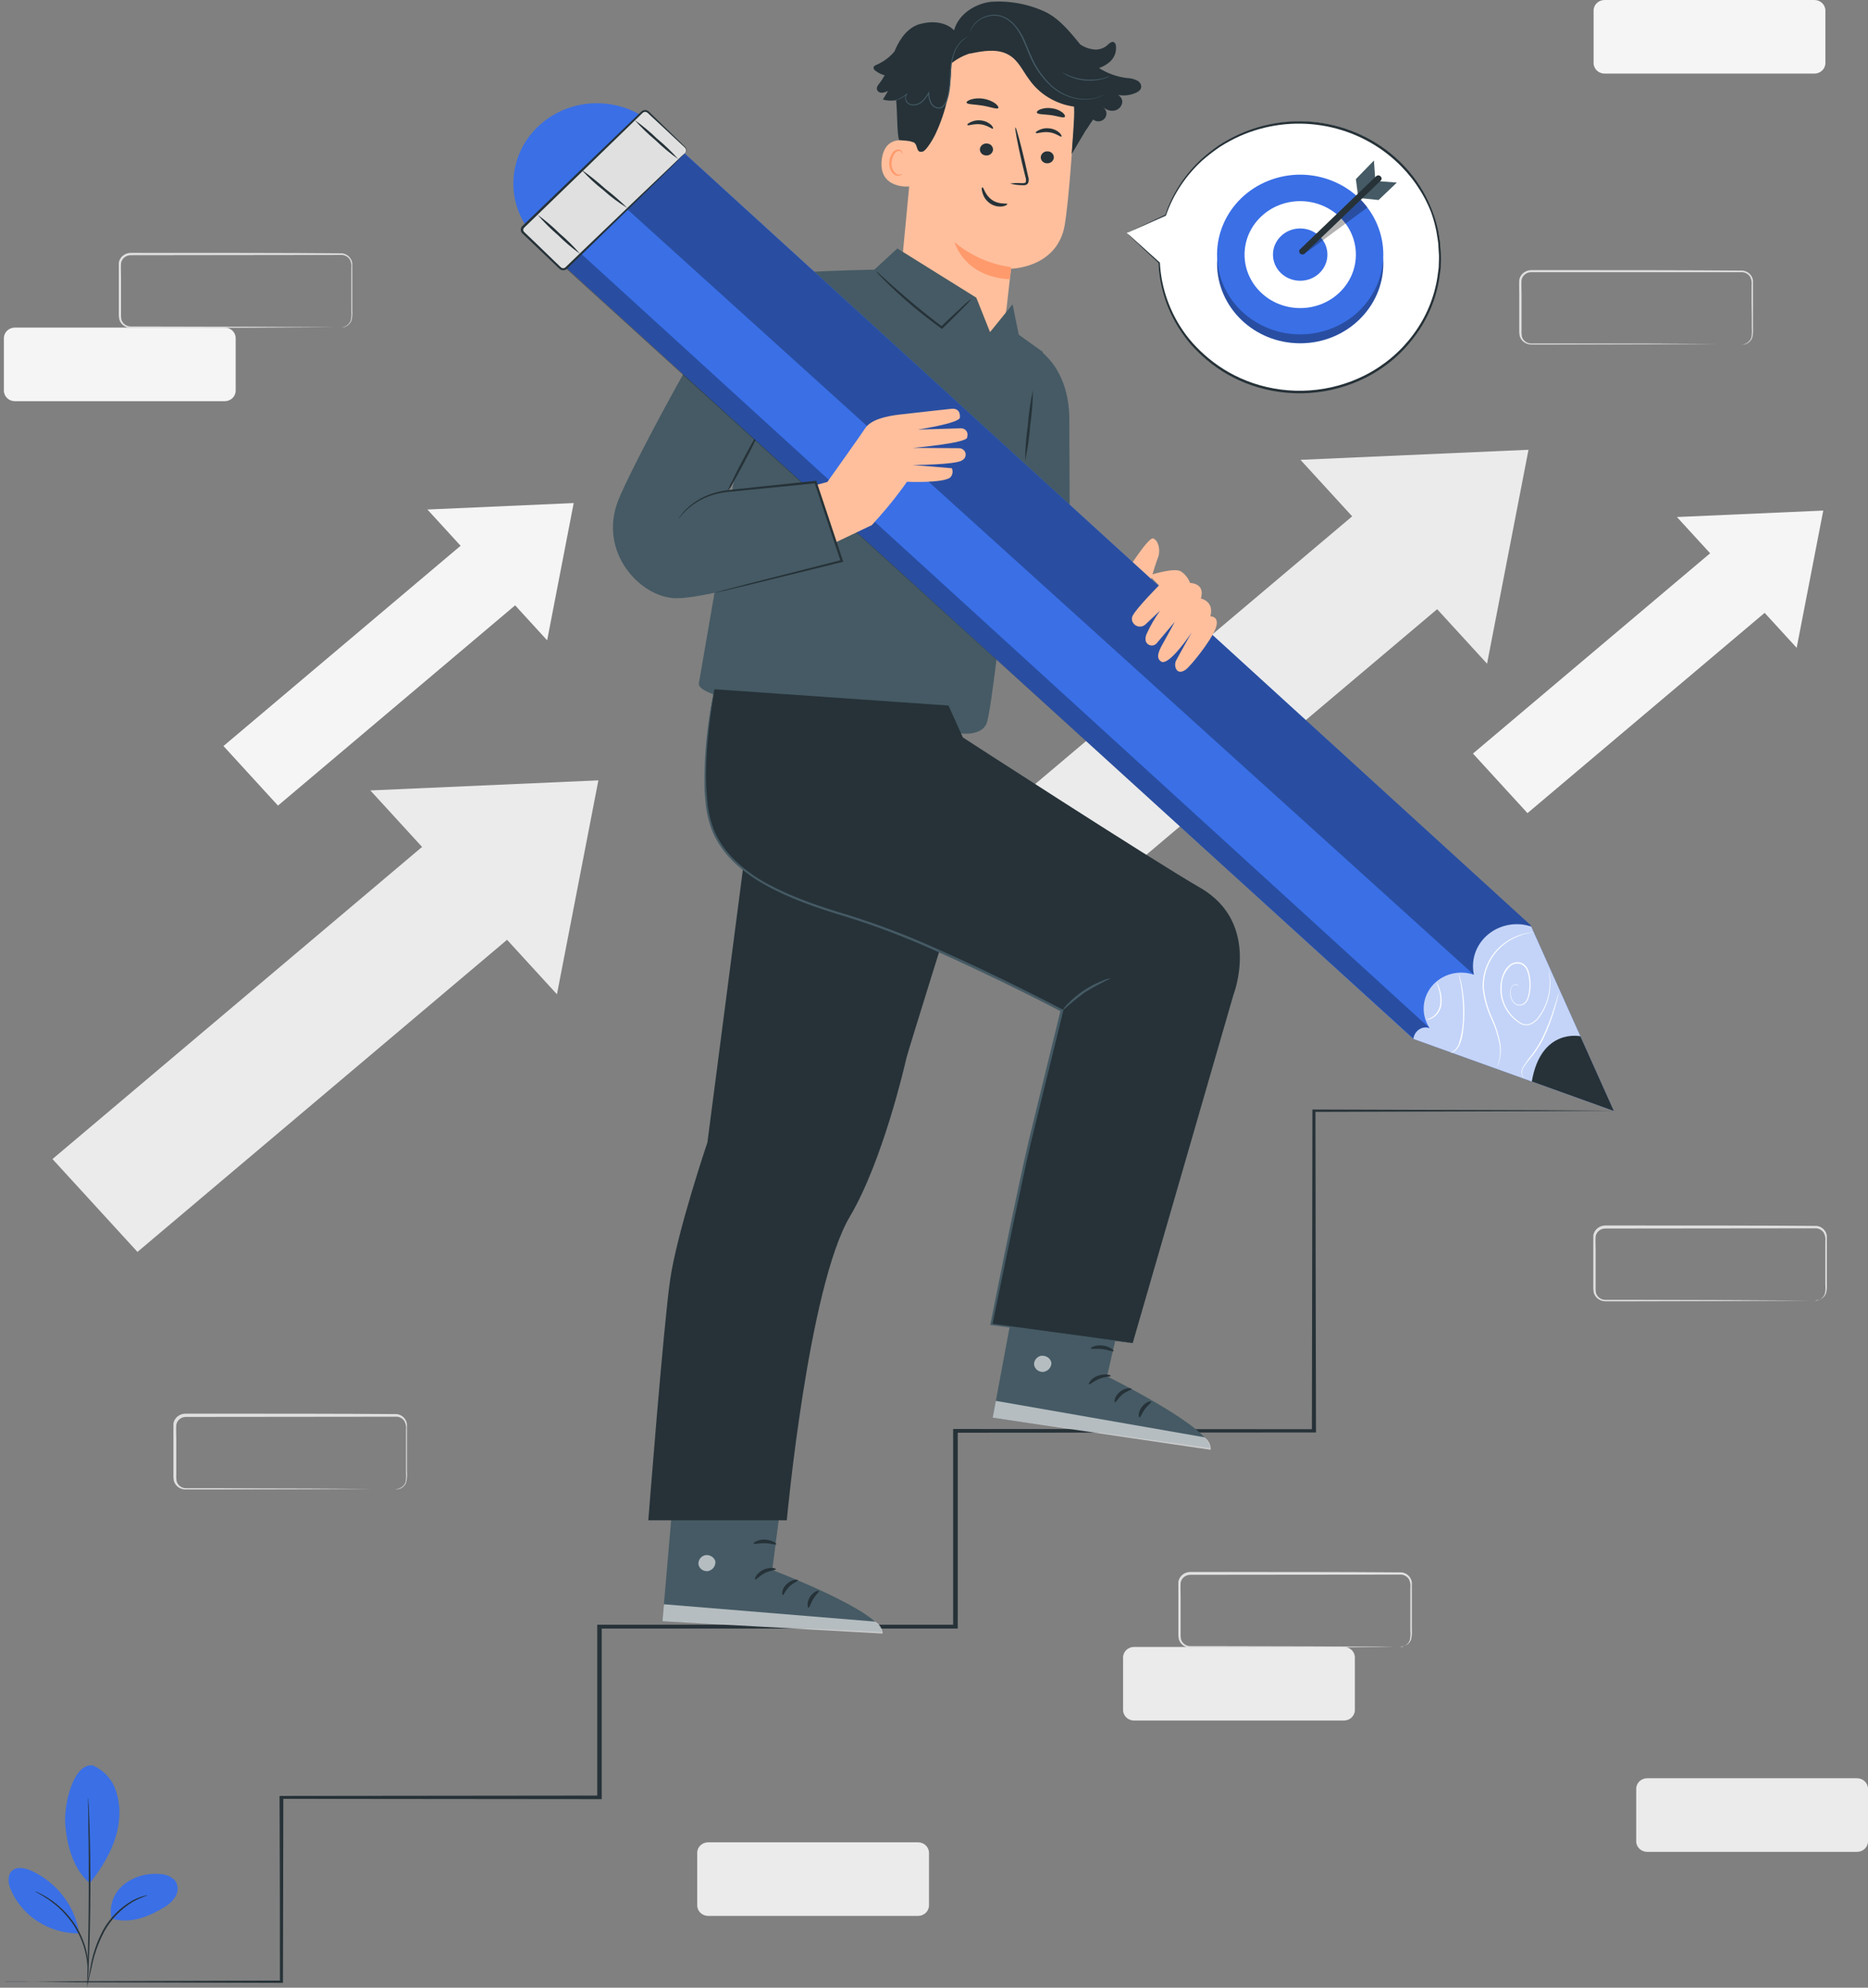 <?xml version="1.0" encoding="UTF-8"?> <svg xmlns="http://www.w3.org/2000/svg" width="329" height="350" viewBox="0 0 329 350" fill="none"><rect x="0" y="0" width="329" height="350" fill="#808080" stroke="none"/><path d="M65.228 139.182L105.39 137.41L98.091 175.081L65.228 139.182Z" fill="#EBEBEB"></path><path d="M93.061 162.312L78.093 145.96L9.244 204.09L24.212 220.441L93.061 162.312Z" fill="#EBEBEB"></path><path d="M229.043 80.969L269.206 79.197L261.906 116.868L229.043 80.969Z" fill="#EBEBEB"></path><path d="M256.875 104.096L241.907 87.745L173.058 145.875L188.026 162.226L256.875 104.096Z" fill="#EBEBEB"></path><path d="M75.279 89.72L101.041 88.582L96.366 112.751L75.279 89.72Z" fill="#F5F5F5"></path><path d="M93.134 104.558L83.531 94.068L39.358 131.364L48.96 141.854L93.134 104.558Z" fill="#F5F5F5"></path><path d="M295.35 91.042L321.12 89.904L316.437 114.073L295.35 91.042Z" fill="#F5F5F5"></path><path d="M313.199 105.884L303.597 95.394L259.423 132.69L269.026 143.18L313.199 105.884Z" fill="#F5F5F5"></path><path d="M236.693 290H199.735C198.668 290 197.803 290.831 197.803 291.856V301.104C197.803 302.129 198.668 302.959 199.735 302.959H236.693C237.76 302.959 238.625 302.129 238.625 301.104V291.856C238.625 290.831 237.76 290 236.693 290Z" fill="#EBEBEB"></path><path d="M246.513 290.062C246.863 290.025 247.202 289.918 247.507 289.749C247.873 289.53 248.153 289.199 248.302 288.809C248.418 288.262 248.451 287.701 248.397 287.145C248.397 285.854 248.397 284.289 248.397 282.479C248.397 281.57 248.397 280.6 248.397 279.569C248.467 279.066 248.381 278.553 248.151 278.096C248.013 277.871 247.824 277.68 247.598 277.536C247.372 277.392 247.115 277.298 246.847 277.263L209.642 277.301C209.235 277.303 208.842 277.441 208.531 277.692C208.22 277.943 208.011 278.292 207.94 278.676C207.885 279.44 207.94 280.379 207.94 281.211C207.94 282.912 207.94 284.586 207.94 286.236V287.465C207.917 287.853 207.936 288.242 207.996 288.626C208.094 288.976 208.307 289.285 208.604 289.508C208.901 289.731 209.265 289.856 209.642 289.863H214.476L231.174 289.901L242.465 289.963L245.527 290.001L242.465 290.039L231.174 290.1L214.476 290.146H209.634C209.17 290.137 208.722 289.983 208.357 289.708C207.993 289.432 207.732 289.05 207.614 288.619C207.538 288.203 207.511 287.78 207.535 287.359V281.104C207.535 280.241 207.535 279.432 207.535 278.508C207.619 278.03 207.877 277.596 208.263 277.283C208.648 276.97 209.137 276.798 209.642 276.797C224.185 276.797 237.321 276.797 246.894 276.874C247.204 276.918 247.499 277.029 247.758 277.199C248.017 277.368 248.232 277.591 248.389 277.851C248.541 278.101 248.633 278.38 248.66 278.668C248.66 278.958 248.66 279.203 248.66 279.432C248.66 280.463 248.66 281.433 248.66 282.341C248.66 284.151 248.66 285.717 248.66 287.007C248.704 287.578 248.658 288.152 248.524 288.71C248.368 289.115 248.07 289.455 247.682 289.672C247.44 289.812 247.168 289.896 246.886 289.917C246.773 289.989 246.646 290.038 246.513 290.062Z" fill="#E0E0E0"></path><path d="M39.576 57.685H2.618C1.551 57.685 0.686 58.516 0.686 59.541V68.789C0.686 69.814 1.551 70.645 2.618 70.645H39.576C40.643 70.645 41.508 69.814 41.508 68.789V59.541C41.508 58.516 40.643 57.685 39.576 57.685Z" fill="#F5F5F5"></path><path d="M59.987 57.685C60.339 57.654 60.678 57.547 60.981 57.372C61.349 57.155 61.63 56.824 61.776 56.433C61.893 55.886 61.925 55.325 61.871 54.768C61.871 53.48 61.871 51.925 61.871 50.102C61.871 49.194 61.871 48.224 61.871 47.193C61.941 46.689 61.856 46.177 61.625 45.719C61.487 45.497 61.298 45.307 61.074 45.163C60.85 45.019 60.596 44.925 60.329 44.887L23.021 44.933C22.614 44.937 22.222 45.078 21.911 45.33C21.601 45.582 21.391 45.93 21.319 46.315C21.264 47.078 21.319 48.01 21.319 48.85C21.319 50.545 21.319 52.225 21.319 53.867V55.089C21.296 55.477 21.315 55.866 21.375 56.25C21.473 56.6 21.686 56.91 21.982 57.135C22.279 57.359 22.643 57.485 23.021 57.495H27.855L44.553 57.533L55.836 57.601L58.898 57.64H59.693C59.783 57.63 59.873 57.63 59.963 57.64C59.873 57.651 59.782 57.651 59.693 57.64H58.898H55.836L44.553 57.701L27.855 57.746H23.021C22.557 57.738 22.109 57.584 21.744 57.308C21.38 57.033 21.119 56.65 21.001 56.219C20.925 55.803 20.898 55.381 20.922 54.959V48.842C20.922 47.972 20.922 47.162 20.922 46.238C21.007 45.762 21.265 45.33 21.648 45.017C22.032 44.705 22.518 44.532 23.021 44.528C37.572 44.528 50.7 44.528 60.273 44.612C60.582 44.655 60.877 44.765 61.136 44.933C61.395 45.1 61.611 45.322 61.768 45.582C61.92 45.832 62.012 46.111 62.038 46.399C62.038 46.689 62.038 46.933 62.038 47.162C62.038 48.193 62.038 49.163 62.038 50.072C62.038 51.889 62.038 53.445 62.038 54.738C62.083 55.311 62.037 55.888 61.903 56.448C61.742 56.851 61.446 57.189 61.06 57.41C60.819 57.552 60.547 57.636 60.265 57.655C60.174 57.676 60.081 57.686 59.987 57.685Z" fill="#E0E0E0"></path><path d="M327.068 313.124H290.11C289.043 313.124 288.178 313.954 288.178 314.979V324.227C288.178 325.252 289.043 326.083 290.11 326.083H327.068C328.135 326.083 329 325.252 329 324.227V314.979C329 313.954 328.135 313.124 327.068 313.124Z" fill="#EBEBEB"></path><path d="M319.61 229.077C319.962 229.05 320.303 228.943 320.603 228.764C320.97 228.549 321.25 228.22 321.399 227.833C321.512 227.282 321.542 226.719 321.486 226.16C321.486 224.877 321.486 223.312 321.486 221.502C321.486 220.593 321.486 219.616 321.486 218.593C321.558 218.085 321.469 217.569 321.232 217.111C321.096 216.887 320.909 216.697 320.684 216.554C320.459 216.411 320.203 216.319 319.936 216.286L282.731 216.325C282.324 216.324 281.93 216.462 281.619 216.714C281.307 216.965 281.099 217.314 281.029 217.699C280.974 218.463 281.029 219.402 281.029 220.234V226.481C281.006 226.871 281.025 227.263 281.085 227.649C281.183 227.998 281.395 228.306 281.69 228.529C281.985 228.752 282.347 228.878 282.723 228.887H287.557L304.295 228.932L315.578 228.993H318.647H319.443C319.535 228.982 319.629 228.982 319.721 228.993H319.443H318.647L315.578 229.032L304.295 229.1L287.557 229.139H282.715C282.251 229.129 281.804 228.974 281.44 228.699C281.075 228.423 280.814 228.042 280.695 227.611C280.621 227.193 280.597 226.767 280.624 226.344V225.122C280.624 223.472 280.624 221.797 280.624 220.097C280.624 219.234 280.624 218.425 280.624 217.493C280.712 217.016 280.972 216.583 281.359 216.272C281.745 215.96 282.234 215.79 282.739 215.79C297.282 215.79 310.418 215.79 319.983 215.866C320.295 215.909 320.592 216.019 320.852 216.188C321.113 216.358 321.33 216.582 321.486 216.844C321.635 217.092 321.725 217.368 321.749 217.653C321.749 217.944 321.749 218.188 321.749 218.455C321.749 219.478 321.749 220.456 321.749 221.365C321.749 223.174 321.749 224.74 321.749 226.023C321.79 226.597 321.742 227.173 321.605 227.733C321.455 228.139 321.159 228.48 320.77 228.696C320.529 228.836 320.257 228.919 319.975 228.94C319.863 229.006 319.739 229.052 319.61 229.077Z" fill="#E0E0E0"></path><path d="M69.633 262.25C69.986 262.225 70.327 262.117 70.627 261.937C70.996 261.724 71.278 261.395 71.422 261.005C71.532 260.454 71.561 259.891 71.509 259.333C71.509 258.05 71.509 256.484 71.509 254.675C71.509 253.766 71.509 252.796 71.509 251.765C71.577 251.258 71.489 250.743 71.255 250.284C71.119 250.06 70.932 249.869 70.707 249.726C70.482 249.583 70.226 249.492 69.959 249.459L32.754 249.497C32.347 249.495 31.952 249.632 31.64 249.884C31.329 250.136 31.12 250.486 31.052 250.872C30.997 251.635 31.052 252.575 31.052 253.407V259.661C31.022 260.049 31.04 260.439 31.108 260.822C31.203 261.171 31.415 261.481 31.711 261.705C32.006 261.928 32.37 262.052 32.746 262.059H37.581L54.279 262.105L65.562 262.166H68.631H69.426C69.516 262.154 69.607 262.154 69.696 262.166C69.607 262.176 69.516 262.176 69.426 262.166H68.631H65.562L54.279 262.235L37.581 262.273H32.635C32.171 262.264 31.723 262.11 31.358 261.835C30.994 261.559 30.733 261.176 30.615 260.745C30.541 260.329 30.517 259.907 30.544 259.485V258.256C30.544 256.607 30.544 254.934 30.544 253.231C30.544 252.368 30.544 251.559 30.544 250.627C30.633 250.151 30.893 249.719 31.28 249.408C31.666 249.097 32.154 248.926 32.659 248.924C47.202 248.924 60.337 248.924 69.903 249.001C70.213 249.043 70.51 249.153 70.769 249.323C71.028 249.492 71.243 249.716 71.398 249.978C71.554 250.226 71.647 250.506 71.668 250.795C71.668 251.078 71.668 251.322 71.668 251.559C71.668 252.59 71.668 253.56 71.668 254.468C71.668 256.278 71.668 257.844 71.668 259.127C71.733 259.769 71.685 260.417 71.525 261.043C71.382 261.442 71.102 261.781 70.73 262.006C70.488 262.144 70.216 262.228 69.935 262.25C69.835 262.262 69.733 262.262 69.633 262.25Z" fill="#E0E0E0"></path><path d="M306.656 60.725C307.008 60.693 307.347 60.586 307.65 60.412C308.019 60.195 308.299 59.863 308.445 59.473C308.559 58.925 308.591 58.364 308.541 57.808C308.541 56.517 308.541 54.959 308.501 53.142C308.501 52.233 308.501 51.263 308.501 50.233C308.572 49.728 308.484 49.214 308.247 48.759C308.104 48.527 307.906 48.332 307.67 48.187C307.434 48.042 307.166 47.953 306.887 47.926H269.682C269.275 47.928 268.881 48.067 268.569 48.32C268.258 48.573 268.05 48.923 267.981 49.309C267.925 50.072 267.981 51.004 267.981 51.836V58.09C267.958 58.478 267.976 58.867 268.036 59.251C268.132 59.601 268.344 59.911 268.639 60.136C268.935 60.36 269.298 60.486 269.674 60.496H274.509H291.246L302.53 60.565H305.599H306.394C306.484 60.555 306.574 60.555 306.664 60.565C306.575 60.576 306.484 60.576 306.394 60.565H305.599H302.53L291.246 60.626L274.509 60.672H269.666C269.203 60.661 268.755 60.507 268.391 60.232C268.027 59.956 267.765 59.575 267.647 59.144C267.576 58.728 267.552 58.305 267.575 57.884V51.874C267.575 51.011 267.535 50.202 267.575 49.278C267.661 48.8 267.919 48.367 268.305 48.055C268.69 47.742 269.178 47.569 269.682 47.567C284.225 47.567 297.361 47.567 306.927 47.651C307.246 47.687 307.552 47.793 307.821 47.961C308.09 48.129 308.314 48.355 308.477 48.621C308.629 48.871 308.721 49.15 308.748 49.438C308.748 49.728 308.748 49.973 308.748 50.202C308.748 51.233 308.748 52.203 308.748 53.111C308.748 54.929 308.748 56.487 308.748 57.777C308.789 58.351 308.741 58.928 308.604 59.488C308.449 59.891 308.154 60.23 307.77 60.45C307.528 60.59 307.256 60.674 306.974 60.694C306.87 60.719 306.763 60.729 306.656 60.725Z" fill="#E0E0E0"></path><path d="M161.686 324.402H124.728C123.661 324.402 122.796 325.233 122.796 326.258V335.506C122.796 336.531 123.661 337.361 124.728 337.361H161.686C162.753 337.361 163.619 336.531 163.619 335.506V326.258C163.619 325.233 162.753 324.402 161.686 324.402Z" fill="#EBEBEB"></path><path d="M319.562 0H282.604C281.537 0 280.672 0.831 280.672 1.856V11.103C280.672 12.128 281.537 12.959 282.604 12.959H319.562C320.629 12.959 321.495 12.128 321.495 11.103V1.856C321.495 0.831 320.629 0 319.562 0Z" fill="#F5F5F5"></path><path d="M0.757 349.007H0.963H1.6H4.08L13.694 348.862L49.555 348.748L49.3 349C49.3 339.401 49.3 328.503 49.237 316.537V316.232H49.555L105.58 316.171L105.191 316.537C105.191 306.946 105.191 296.858 105.191 286.48V286.091H168.285L167.872 286.488C167.872 274.705 167.872 263.182 167.872 252.009V251.62H168.277L231.412 251.666L231.054 252.009C231.094 230.414 231.118 211.368 231.149 195.645V195.37H231.412L271.073 195.492L281.657 195.553L284.384 195.592H285.076C285.155 195.582 285.235 195.582 285.314 195.592H285.076H284.384H281.657L271.073 195.66L231.412 195.782L231.682 195.523C231.682 211.246 231.738 230.291 231.778 251.887V252.231H231.412L168.277 252.277L168.683 251.887C168.683 263.059 168.683 274.583 168.683 286.366V286.763H157.766H105.58L105.978 286.381C105.978 296.759 105.978 306.847 105.978 316.438V316.804H105.596L49.571 316.751L49.897 316.438C49.897 328.404 49.849 339.301 49.833 348.9V349.152H49.571L13.71 349.038L4.096 348.969H1.615H0.979C0.908 348.995 0.833 349.008 0.757 349.007Z" fill="#263238"></path><path d="M16.398 310.878C17.328 311.3 18.16 311.899 18.843 312.638C19.527 313.376 20.047 314.241 20.374 315.178C21.013 317.053 21.192 319.044 20.898 320.997C20.453 324.777 18.219 328.587 15.818 331.604C12.502 328.832 11.746 323.967 11.516 321.508C11.158 317.591 12.995 310.298 16.43 310.878" fill="#3A6FE6"></path><path d="M19.634 337.835C19.409 336.756 19.484 335.639 19.853 334.597C20.221 333.555 20.87 332.626 21.733 331.902C22.609 331.195 23.622 330.662 24.714 330.334C25.806 330.006 26.955 329.89 28.094 329.993C28.623 329.986 29.147 330.091 29.629 330.299C30.111 330.508 30.54 330.815 30.885 331.199C31.143 331.605 31.283 332.069 31.291 332.545C31.3 333.02 31.176 333.488 30.933 333.902C30.43 334.722 29.715 335.404 28.858 335.88C25.987 337.606 22.878 338.774 19.634 337.835Z" fill="#3A6FE6"></path><path d="M15.388 349.42C15.401 349.162 15.441 348.906 15.507 348.656C15.611 348.114 15.746 347.411 15.905 346.564C16.274 344.227 17.034 341.963 18.155 339.859C19.324 337.76 21.053 335.997 23.164 334.75C23.807 334.386 24.493 334.096 25.208 333.887C25.4 333.826 25.597 333.778 25.796 333.742C25.865 333.73 25.935 333.73 26.003 333.742C25.052 334.056 24.136 334.461 23.268 334.949C21.229 336.222 19.558 337.968 18.409 340.027C17.308 342.087 16.53 344.292 16.103 346.571C15.905 347.45 15.738 348.16 15.611 348.648C15.562 348.912 15.487 349.17 15.388 349.42Z" fill="#263238"></path><path d="M15.508 316.552C15.539 316.662 15.555 316.775 15.555 316.888C15.555 317.14 15.555 317.469 15.611 317.866C15.659 318.713 15.714 319.935 15.762 321.447C15.865 324.502 15.945 328.656 15.921 333.276C15.897 337.896 15.786 342.081 15.659 345.105C15.587 346.632 15.531 347.839 15.476 348.686C15.476 349.083 15.42 349.404 15.404 349.656C15.402 349.772 15.389 349.887 15.364 350C15.347 349.886 15.347 349.77 15.364 349.656C15.364 349.404 15.364 349.083 15.364 348.679C15.364 347.8 15.412 346.586 15.452 345.097C15.531 342.043 15.619 337.896 15.635 333.276C15.651 328.656 15.635 324.479 15.555 321.455C15.555 319.966 15.555 318.752 15.5 317.866C15.5 317.469 15.5 317.148 15.5 316.896C15.495 316.781 15.498 316.667 15.508 316.552Z" fill="#263238"></path><path d="M13.901 340.134C13.501 337.847 12.539 335.684 11.095 333.825C9.652 331.966 7.768 330.464 5.599 329.443C4.494 328.939 3.047 328.603 2.141 329.397C1.234 330.191 1.433 331.604 1.878 332.703C2.847 334.982 4.497 336.934 6.619 338.314C8.742 339.693 11.242 340.438 13.805 340.454" fill="#3A6FE6"></path><path d="M6.133 333.017C6.378 333.095 6.615 333.195 6.841 333.314C7.113 333.435 7.379 333.57 7.636 333.719C7.93 333.902 8.288 334.07 8.646 334.33C9.045 334.588 9.43 334.866 9.799 335.162C10.229 335.5 10.641 335.859 11.031 336.239C11.922 337.113 12.707 338.081 13.369 339.126C14.016 340.18 14.533 341.302 14.912 342.47C15.072 342.972 15.203 343.482 15.301 343.998C15.394 344.455 15.46 344.916 15.5 345.38C15.556 345.8 15.54 346.189 15.556 346.525C15.577 346.813 15.577 347.101 15.556 347.388C15.554 347.645 15.527 347.9 15.476 348.152C15.405 348.152 15.524 347.098 15.325 345.426C15.277 344.971 15.2 344.52 15.094 344.074C14.988 343.559 14.852 343.049 14.689 342.547C14.301 341.403 13.787 340.302 13.154 339.263C12.499 338.24 11.735 337.285 10.872 336.415C10.467 336.025 10.077 335.651 9.68 335.338C9.282 335.025 8.884 334.742 8.558 334.49C7.119 333.513 6.109 333.07 6.133 333.017Z" fill="#263238"></path><path d="M198.414 41.023L205.364 37.831C207.286 32.179 211.34 27.421 216.729 24.494C222.118 21.566 228.452 20.68 234.487 22.01C240.521 23.34 245.82 26.79 249.34 31.682C252.861 36.573 254.349 42.552 253.512 48.444C252.675 54.336 249.574 59.713 244.818 63.521C240.062 67.328 233.995 69.289 227.81 69.018C221.625 68.748 215.769 66.265 211.393 62.058C207.018 57.851 204.438 52.225 204.163 46.285L198.414 41.023Z" fill="white"></path><path d="M198.415 41.023L198.765 41.366L199.838 42.374C200.816 43.291 202.224 44.627 204.1 46.353C204.116 46.367 204.138 46.375 204.16 46.375C204.182 46.375 204.203 46.367 204.219 46.353H204.052C204.211 50.312 205.397 54.171 207.503 57.578C208.162 58.65 208.906 59.672 209.73 60.633C210.624 61.641 211.597 62.583 212.64 63.451C214.927 65.358 217.56 66.844 220.408 67.834C223.677 68.965 227.155 69.43 230.621 69.2C234.087 68.97 237.466 68.05 240.541 66.498C243.94 64.776 246.873 62.315 249.105 59.312C251.473 56.185 252.997 52.543 253.542 48.712L253.741 47.246L253.789 45.78V45.016L253.741 44.253L253.653 42.802C253.598 42.321 253.502 41.847 253.431 41.366C253.366 40.89 253.273 40.419 253.152 39.953C252.933 39.023 252.652 38.107 252.31 37.212C250.474 32.286 247.006 28.074 242.439 25.221C237.872 22.369 232.457 21.034 227.024 21.42C223.993 21.637 221.029 22.385 218.277 23.627C217.025 24.193 215.821 24.852 214.675 25.597C213.633 26.322 212.634 27.105 211.686 27.941C208.699 30.678 206.476 34.092 205.221 37.869V37.823L200.045 40.259L198.741 40.885L198.311 41.091C198.311 41.091 198.478 41.03 198.781 40.893L200.132 40.289L205.293 37.998C205.304 37.995 205.314 37.989 205.323 37.981C205.331 37.973 205.337 37.963 205.34 37.953C206.628 34.231 208.857 30.875 211.829 28.186C212.774 27.368 213.766 26.603 214.803 25.895C215.938 25.166 217.129 24.521 218.365 23.963C222.866 21.963 227.889 21.311 232.781 22.09C237.674 22.869 242.209 25.043 245.797 28.331C248.55 30.83 250.678 33.895 252.023 37.296C252.346 38.178 252.611 39.078 252.818 39.992C252.936 40.452 253.026 40.919 253.089 41.389C253.16 41.855 253.256 42.321 253.303 42.794L253.391 44.23L253.439 44.948V45.665L253.391 47.109L253.2 48.552C252.662 52.322 251.166 55.908 248.843 58.991C246.644 61.945 243.762 64.368 240.422 66.07C237.393 67.603 234.066 68.516 230.651 68.749C227.236 68.984 223.808 68.534 220.583 67.429C217.771 66.459 215.168 65.002 212.902 63.13C211.87 62.276 210.905 61.349 210.016 60.358C209.195 59.424 208.453 58.428 207.797 57.38C205.696 54.011 204.489 50.198 204.283 46.276C204.283 46.266 204.281 46.255 204.276 46.245C204.272 46.235 204.265 46.227 204.257 46.219C204.249 46.212 204.239 46.207 204.228 46.203C204.218 46.2 204.207 46.199 204.195 46.2C204.177 46.201 204.16 46.207 204.145 46.218C204.131 46.229 204.121 46.244 204.116 46.261L204.259 46.223L199.965 42.351L198.844 41.351L198.415 41.023Z" fill="#263238"></path><path d="M228.996 60.443C237.081 60.443 243.635 54.148 243.635 46.384C243.635 38.62 237.081 32.325 228.996 32.325C220.911 32.325 214.357 38.62 214.357 46.384C214.357 54.148 220.911 60.443 228.996 60.443Z" fill="#3A6FE6"></path><path opacity="0.3" d="M228.996 60.443C237.081 60.443 243.635 54.148 243.635 46.384C243.635 38.62 237.081 32.325 228.996 32.325C220.911 32.325 214.357 38.62 214.357 46.384C214.357 54.148 220.911 60.443 228.996 60.443Z" fill="black"></path><path d="M234.535 57.83C242.018 54.891 245.604 46.683 242.544 39.496C239.484 32.309 230.937 28.866 223.454 31.805C215.971 34.743 212.385 42.952 215.445 50.138C218.505 57.325 227.052 60.769 234.535 57.83Z" fill="#3A6FE6"></path><path d="M235.933 51.492C239.762 47.815 239.762 41.854 235.933 38.177C232.105 34.499 225.897 34.499 222.068 38.177C218.24 41.854 218.239 47.815 222.068 51.492C225.897 55.169 232.105 55.169 235.933 51.492Z" fill="white"></path><path d="M228.995 49.438C231.643 49.438 233.789 47.377 233.789 44.834C233.789 42.291 231.643 40.229 228.995 40.229C226.347 40.229 224.2 42.291 224.2 44.834C224.2 47.377 226.347 49.438 228.995 49.438Z" fill="#3A6FE6"></path><path d="M239.197 34.539L238.8 31.538L241.98 28.27L242.211 31.508L239.197 34.539Z" fill="#455A64"></path><path d="M246.019 32.15L242.799 31.898L239.562 34.883L242.799 35.219L246.019 32.15Z" fill="#455A64"></path><path opacity="0.3" d="M229.64 44.764L240.835 36.532C240.412 35.95 239.942 35.401 239.428 34.891L229.64 44.031V44.764Z" fill="black"></path><path d="M242.338 31.058L237.782 35.433L230.554 42.375L228.893 43.971C228.827 44.077 228.8 44.202 228.816 44.324C228.832 44.447 228.891 44.561 228.982 44.649C229.073 44.736 229.192 44.792 229.319 44.808C229.447 44.823 229.577 44.797 229.688 44.734L234.276 40.351L241.504 33.41L243.165 31.814C243.69 31.309 242.871 30.531 242.37 31.05L242.338 31.058Z" fill="#263238"></path><path d="M158.307 52.027L161.376 19.733C161.853 11.661 167.149 5.223 175.529 5.895L176.325 6.002C180.064 6.521 183.464 8.372 185.848 11.188C188.231 14.003 189.424 17.577 189.19 21.199C188.729 28.194 188.132 35.907 187.528 39.61C186.216 47.224 178.074 47.315 178.074 47.315C178.074 47.315 177.525 51.996 177.279 54.264L176.269 59.534L172.166 57.541L158.307 52.027Z" fill="#FFBF9D"></path><path d="M178.073 47.048C174.382 46.525 170.924 44.996 168.11 42.642C168.11 42.642 169.748 48.751 177.827 49.171L178.073 47.048Z" fill="#FF9A6C"></path><path d="M185.605 27.804C185.563 28.09 185.407 28.349 185.169 28.526C184.932 28.703 184.632 28.784 184.333 28.751C184.186 28.743 184.043 28.706 183.912 28.643C183.781 28.581 183.664 28.493 183.568 28.387C183.472 28.28 183.4 28.156 183.355 28.021C183.31 27.887 183.294 27.746 183.307 27.606C183.347 27.32 183.501 27.06 183.737 26.882C183.973 26.703 184.273 26.621 184.571 26.651C184.719 26.66 184.863 26.697 184.995 26.76C185.127 26.823 185.245 26.911 185.342 27.018C185.438 27.126 185.511 27.251 185.556 27.386C185.601 27.521 185.618 27.663 185.605 27.804Z" fill="#263238"></path><path d="M186.949 24.054C186.782 24.177 186.01 23.443 184.786 23.291C183.561 23.138 182.567 23.588 182.456 23.421C182.345 23.253 182.583 23.115 183.013 22.894C183.597 22.611 184.259 22.512 184.905 22.611C185.54 22.686 186.133 22.954 186.599 23.375C186.941 23.718 187.028 23.993 186.949 24.054Z" fill="#263238"></path><path d="M174.893 26.414C174.875 26.558 174.827 26.696 174.752 26.822C174.678 26.947 174.578 27.058 174.459 27.146C174.34 27.235 174.204 27.3 174.059 27.338C173.914 27.377 173.762 27.387 173.613 27.369C173.466 27.361 173.323 27.325 173.191 27.263C173.059 27.2 172.942 27.113 172.846 27.006C172.75 26.899 172.678 26.775 172.633 26.64C172.589 26.506 172.573 26.364 172.587 26.223C172.625 25.936 172.779 25.675 173.016 25.497C173.252 25.318 173.553 25.236 173.852 25.269C173.999 25.276 174.143 25.312 174.276 25.374C174.409 25.437 174.527 25.524 174.624 25.63C174.721 25.737 174.795 25.861 174.841 25.996C174.887 26.131 174.905 26.273 174.893 26.414Z" fill="#263238"></path><path d="M174.894 22.658C174.727 22.78 173.955 22.047 172.731 21.894C171.506 21.741 170.512 22.192 170.401 22.031C170.29 21.871 170.528 21.718 170.966 21.497C171.549 21.22 172.207 21.121 172.85 21.214C173.486 21.294 174.08 21.561 174.552 21.978C174.894 22.329 174.949 22.604 174.894 22.658Z" fill="#263238"></path><path d="M177.915 32.325C178.591 32.227 179.277 32.204 179.959 32.257C180.277 32.257 180.587 32.257 180.666 32.058C180.738 31.75 180.713 31.428 180.595 31.134C180.404 30.37 180.213 29.561 180.006 28.713C179.211 25.269 178.686 22.459 178.829 22.428C178.973 22.398 179.736 25.162 180.531 28.606C180.722 29.454 180.905 30.263 181.072 31.035C181.223 31.424 181.223 31.852 181.072 32.241C181.01 32.341 180.926 32.425 180.825 32.489C180.725 32.552 180.611 32.593 180.491 32.608C180.312 32.627 180.13 32.627 179.951 32.608C179.262 32.602 178.577 32.507 177.915 32.325Z" fill="#263238"></path><path d="M175.824 19.022C175.609 19.305 174.464 18.824 173.017 18.587C171.569 18.35 170.329 18.404 170.234 18.075C170.186 17.922 170.472 17.686 171.029 17.51C171.748 17.302 172.509 17.263 173.247 17.396C173.981 17.513 174.677 17.79 175.283 18.205C175.736 18.572 175.919 18.892 175.824 19.022Z" fill="#263238"></path><path d="M187.521 20.595C187.234 20.832 186.264 20.427 185.064 20.267C183.863 20.107 182.813 20.168 182.623 19.855C182.535 19.709 182.734 19.457 183.211 19.259C183.867 19.019 184.579 18.953 185.27 19.068C185.962 19.151 186.617 19.416 187.163 19.832C187.552 20.183 187.656 20.496 187.521 20.595Z" fill="#263238"></path><path d="M161.162 25.2C161.034 25.124 155.906 22.909 155.294 28.148C154.681 33.386 160.319 32.92 160.343 32.775C160.367 32.63 161.162 25.2 161.162 25.2Z" fill="#FFBF9D"></path><path d="M158.904 30.599C158.904 30.599 158.801 30.653 158.626 30.706C158.388 30.775 158.132 30.753 157.91 30.645C157.58 30.39 157.327 30.056 157.176 29.676C157.025 29.297 156.982 28.885 157.051 28.484C157.092 28.032 157.236 27.594 157.473 27.201C157.543 27.043 157.652 26.904 157.791 26.795C157.929 26.686 158.093 26.61 158.268 26.575C158.381 26.557 158.497 26.579 158.595 26.636C158.693 26.694 158.766 26.783 158.801 26.888C158.856 27.041 158.801 27.14 158.801 27.155C158.801 27.171 158.928 27.079 158.912 26.858C158.893 26.724 158.829 26.601 158.729 26.506C158.662 26.443 158.583 26.393 158.495 26.36C158.408 26.328 158.314 26.312 158.22 26.315C157.989 26.332 157.766 26.406 157.574 26.531C157.381 26.655 157.226 26.826 157.123 27.026C156.839 27.456 156.667 27.946 156.622 28.453C156.535 29.523 156.988 30.576 157.751 30.882C157.894 30.939 158.048 30.964 158.202 30.956C158.356 30.948 158.506 30.907 158.642 30.836C158.872 30.721 158.92 30.607 158.904 30.599Z" fill="#FF9A6C"></path><path d="M200.981 15.044C200.909 14.737 200.722 14.466 200.456 14.28C199.847 13.934 199.153 13.747 198.445 13.738C196.7 13.516 195.03 12.915 193.563 11.982C194.135 11.784 194.672 11.501 195.153 11.142C195.662 10.784 196.06 10.298 196.302 9.738C196.545 9.178 196.623 8.565 196.528 7.965C196.514 7.853 196.473 7.746 196.41 7.651C196.347 7.556 196.262 7.475 196.163 7.415C195.813 7.27 195.463 7.568 195.185 7.812C194.819 8.189 194.354 8.465 193.84 8.612C193.325 8.758 192.779 8.77 192.258 8.645C191.532 8.518 190.845 8.236 190.247 7.82C190.224 7.794 190.202 7.765 190.183 7.736L189.444 6.835C187.615 4.613 186.025 3.055 184.259 2.169C181.208 0.706 177.799 0.07 174.4 0.329C171.521 0.734 168.754 2.62 168.038 5.338C166.623 3.895 164.277 3.651 162.282 4.178H162.234C160.023 4.674 158.56 6.698 157.686 8.714C157.638 8.82 157.598 8.935 157.551 9.042C156.704 10.067 155.613 10.881 154.37 11.417C154.155 11.508 153.901 11.623 153.853 11.845C153.845 11.957 153.868 12.07 153.92 12.172C153.971 12.274 154.05 12.361 154.147 12.425C154.63 12.816 155.198 13.098 155.809 13.25C155.563 13.728 155.27 14.184 154.934 14.609C154.648 14.968 154.314 15.373 154.473 15.831C154.55 15.992 154.677 16.126 154.836 16.215C154.996 16.304 155.18 16.343 155.364 16.327C155.731 16.292 156.086 16.182 156.406 16.006L155.499 17.534C156.256 17.744 157.054 17.781 157.829 17.64C158.051 19.634 157.964 23.276 158.33 24.651C159.777 24.834 160.151 24.72 160.858 25.033C161.773 25.437 161.216 27.018 162.512 26.69C163.164 26.529 164.405 24.345 164.691 23.75C166.573 19.8 167.549 15.508 167.553 11.165C168.545 10.367 169.687 9.76 170.917 9.378L170.813 9.447C173.143 8.95 175.767 8.492 177.779 9.729C179.369 10.699 180.117 12.448 181.19 13.899C182.091 15.211 183.27 16.325 184.652 17.168C186.034 18.01 187.585 18.562 189.205 18.786C189.245 21.146 188.887 24.956 188.744 27.14L191.193 23.009C191.376 22.772 191.535 22.528 191.694 22.291L191.742 22.215C191.983 21.811 192.249 21.421 192.537 21.046C192.78 21.242 193.084 21.354 193.401 21.364C193.718 21.375 194.03 21.284 194.287 21.105C194.543 20.925 194.731 20.669 194.818 20.377C194.906 20.084 194.889 19.771 194.771 19.488C194.611 19.206 194.407 18.949 194.167 18.725C194.414 19.01 194.733 19.23 195.093 19.364C195.454 19.497 195.844 19.54 196.226 19.488C196.607 19.42 196.954 19.233 197.214 18.958C197.473 18.682 197.632 18.332 197.665 17.961C197.665 17.709 197.596 17.462 197.465 17.243C197.333 17.025 197.145 16.843 196.918 16.716C197.904 16.901 198.925 16.8 199.852 16.426C200.472 16.197 201.132 15.754 200.981 15.044Z" fill="#263238"></path><path d="M170.465 6.476C170.154 6.662 169.856 6.868 169.574 7.094C168.854 7.763 168.325 8.6 168.04 9.523C167.826 10.151 167.68 10.798 167.602 11.454C167.515 12.165 167.483 12.936 167.443 13.745C167.42 14.595 167.34 15.441 167.205 16.281C167.127 16.726 167.016 17.165 166.871 17.594C166.74 18.055 166.491 18.478 166.147 18.824C165.99 18.958 165.799 19.052 165.592 19.094C165.386 19.137 165.172 19.128 164.971 19.068C164.586 18.951 164.252 18.718 164.016 18.404C163.65 17.78 163.464 17.073 163.476 16.357L163.643 16.395C163.332 16.956 162.938 17.471 162.474 17.923C162.029 18.338 161.433 18.571 160.812 18.572C160.53 18.564 160.256 18.485 160.017 18.343C159.791 18.197 159.617 17.989 159.516 17.747C159.424 17.524 159.394 17.282 159.428 17.044C159.464 16.821 159.583 16.618 159.762 16.472L159.834 16.556C159.295 17.029 158.659 17.389 157.965 17.61C157.727 17.686 157.536 17.724 157.409 17.755C157.343 17.765 157.276 17.765 157.21 17.755L157.401 17.701C157.52 17.663 157.711 17.617 157.941 17.533C158.615 17.295 159.232 16.929 159.754 16.456L159.834 16.533C159.683 16.682 159.584 16.871 159.55 17.076C159.516 17.282 159.548 17.492 159.643 17.678C159.741 17.891 159.898 18.073 160.096 18.205C160.321 18.331 160.576 18.4 160.836 18.404C161.413 18.394 161.965 18.173 162.378 17.785C162.826 17.346 163.207 16.847 163.507 16.304L163.651 16.075V16.342C163.644 17.025 163.822 17.699 164.167 18.297C164.378 18.58 164.68 18.79 165.026 18.892C165.196 18.945 165.378 18.954 165.552 18.918C165.727 18.882 165.888 18.802 166.02 18.686C166.341 18.362 166.571 17.966 166.688 17.533C166.833 17.114 166.945 16.685 167.022 16.25C167.161 15.416 167.243 14.574 167.269 13.73C167.316 12.966 167.356 12.157 167.443 11.439C167.532 10.772 167.689 10.114 167.913 9.477C168.211 8.545 168.76 7.705 169.503 7.041C169.788 6.801 170.113 6.61 170.465 6.476Z" fill="#455A64"></path><path d="M194.415 16.678L194.343 16.724L194.129 16.846C194.012 16.913 193.89 16.969 193.763 17.014C193.612 17.075 193.445 17.152 193.246 17.213C192.113 17.561 190.909 17.634 189.74 17.427C187.999 17.122 186.387 16.343 185.096 15.181C183.545 13.746 182.315 12.024 181.478 10.118C181.009 9.118 180.683 8.11 180.222 7.171C179.848 6.255 179.34 5.396 178.711 4.62C178.141 3.925 177.401 3.377 176.556 3.024C176.172 2.87 175.763 2.78 175.347 2.757C174.966 2.734 174.584 2.762 174.21 2.841C173.564 2.971 172.955 3.231 172.421 3.605C172.02 3.894 171.669 4.242 171.38 4.635C171.147 4.983 170.963 5.357 170.831 5.75C170.831 5.75 170.831 5.75 170.831 5.666L170.895 5.437C170.994 5.143 171.13 4.86 171.3 4.597C171.583 4.188 171.935 3.826 172.342 3.528C172.878 3.126 173.499 2.841 174.163 2.696C174.549 2.615 174.944 2.582 175.34 2.597C175.77 2.623 176.194 2.713 176.596 2.864C177.49 3.226 178.273 3.802 178.87 4.536C179.529 5.314 180.065 6.181 180.46 7.11C180.882 8.064 181.255 9.065 181.717 10.057C182.528 11.938 183.723 13.644 185.231 15.075C186.495 16.222 188.072 17.001 189.779 17.32C190.929 17.535 192.116 17.48 193.238 17.159C193.639 17.019 194.032 16.859 194.415 16.678Z" fill="#455A64"></path><path d="M195.567 13.387C195.467 13.45 195.361 13.504 195.249 13.547C194.959 13.678 194.659 13.785 194.351 13.868C193.893 13.998 193.425 14.092 192.951 14.15C191.786 14.284 190.604 14.19 189.477 13.876C189.017 13.751 188.57 13.587 188.141 13.387C187.85 13.253 187.571 13.098 187.306 12.921C187.201 12.865 187.105 12.796 187.02 12.715C187.02 12.715 187.457 12.959 188.196 13.265C188.624 13.447 189.065 13.597 189.516 13.715C190.072 13.853 190.638 13.948 191.21 13.998C191.784 14.044 192.361 14.044 192.935 13.998C193.402 13.953 193.865 13.873 194.319 13.761C195.074 13.555 195.567 13.356 195.567 13.387Z" fill="#455A64"></path><path d="M177.415 35.922C177.367 35.723 176.023 36.082 174.751 35.227C173.479 34.371 173.232 32.936 173.042 32.989C172.851 33.043 172.867 33.371 173.042 33.951C173.247 34.713 173.726 35.381 174.393 35.838C175.035 36.272 175.827 36.453 176.604 36.342C177.152 36.242 177.447 36.006 177.415 35.922Z" fill="#263238"></path><path d="M140.178 47.33C138.552 46.72 136.772 46.594 135.07 46.969C133.368 47.343 131.823 48.201 130.636 49.43C126.414 53.775 110.861 82.817 108.809 88.3C105.446 97.311 112.706 105.016 118.749 105.329C124.792 105.642 148.439 98.341 148.439 98.341L143.287 85.314L128.179 86.467L139.907 63.894L140.178 47.33Z" fill="#455A64"></path><path d="M166.036 72.897C166.036 72.897 171.857 101.229 174.624 103.519C177.391 105.81 199.273 115.226 199.273 115.226L205.833 104.986L188.411 94.806L188.332 73.294C188.149 67.231 185.621 63.428 182.726 61.397L166.036 72.897Z" fill="#455A64"></path><path d="M178.344 53.585L174.368 58.48L171.951 52.416L158.044 43.749L153.989 47.483C153.989 47.483 138.396 47.773 137.386 48.507C135.144 50.133 131.025 74.386 131.025 74.386L123.121 120.128C122.453 121.961 129.085 123.244 132.925 124.145L168.309 129.01C168.309 129.01 172.523 129.972 173.716 127.482C174.678 125.474 176.69 104.352 178.725 92.813C179.266 89.758 179.751 78.854 179.751 78.854L183.687 61.985L179.425 58.93L178.344 53.585Z" fill="#455A64"></path><path d="M133.673 76.043C133.52 76.597 133.295 77.131 133.005 77.632C132.536 78.594 131.868 79.923 131.113 81.343C130.358 82.763 129.642 84.077 129.117 85.009C128.868 85.53 128.553 86.02 128.179 86.467C128.344 85.916 128.571 85.383 128.855 84.879C129.316 83.917 129.984 82.588 130.739 81.168C131.495 79.747 132.21 78.441 132.735 77.51C132.991 76.99 133.306 76.498 133.673 76.043Z" fill="#263238"></path><path d="M171.156 52.569C170.727 53.109 170.26 53.62 169.756 54.096C168.85 55.02 167.554 56.311 166.027 57.807L165.908 57.922L165.765 57.823C164.779 57.105 163.713 56.295 162.584 55.417C160.143 53.462 158.052 51.599 156.581 50.148C155.849 49.446 155.269 48.858 154.879 48.438C154.658 48.239 154.465 48.014 154.307 47.766C154.555 47.93 154.784 48.12 154.99 48.331L156.787 49.95C158.298 51.309 160.421 53.165 162.854 55.112C163.936 55.982 164.993 56.8 165.963 57.533H165.709C167.26 56.051 168.595 54.799 169.55 53.921C170.046 53.429 170.583 52.977 171.156 52.569Z" fill="#263238"></path><path d="M181.922 68.713C181.897 70.795 181.735 72.874 181.437 74.937C181.283 77.015 180.985 79.081 180.547 81.122C180.572 79.037 180.734 76.956 181.032 74.891C181.186 72.815 181.483 70.751 181.922 68.713Z" fill="#263238"></path><path d="M197.834 101.549C197.834 101.549 202.175 94.531 203.09 94.814C204.004 95.097 204.473 96.906 203.925 98.25C203.376 99.594 201.842 104.986 201.842 104.986L197.834 101.549Z" fill="#FFBF9D"></path><path d="M199.281 223.686L194.971 242.357C194.971 242.357 213.522 251.467 213.076 254.988L174.838 249.642L180.316 220.28L199.281 223.686Z" fill="#455A64"></path><g opacity="0.6"><path d="M183.521 238.699C183.133 238.744 182.776 238.925 182.518 239.207C182.259 239.488 182.118 239.851 182.121 240.227C182.154 240.605 182.337 240.957 182.634 241.209C182.93 241.461 183.316 241.593 183.711 241.578C184.12 241.531 184.497 241.341 184.768 241.043C185.04 240.746 185.187 240.362 185.182 239.967C185.107 239.585 184.882 239.244 184.554 239.016C184.226 238.787 183.819 238.688 183.417 238.737" fill="white"></path></g><g opacity="0.6"><path d="M174.838 249.634L175.395 246.671L212.13 253.086C212.49 253.335 212.779 253.667 212.97 254.052C213.162 254.436 213.25 254.86 213.227 255.285L174.838 249.634Z" fill="white"></path></g><path d="M195.623 242.28C195.583 242.456 194.637 242.372 193.619 242.784C192.601 243.197 191.965 243.861 191.806 243.762C191.647 243.663 192.124 242.678 193.396 242.235C194.668 241.792 195.694 242.128 195.623 242.28Z" fill="#263238"></path><path d="M199.304 244.571C199.304 244.747 198.454 244.907 197.674 245.549C196.895 246.19 196.569 246.962 196.386 246.916C196.203 246.87 196.275 245.847 197.253 245.068C198.231 244.289 199.328 244.396 199.304 244.571Z" fill="#263238"></path><path d="M200.688 249.589C200.513 249.589 200.426 248.665 201.086 247.771C201.746 246.878 202.676 246.641 202.748 246.809C202.819 246.977 202.159 247.397 201.626 248.138C201.094 248.879 200.879 249.589 200.688 249.589Z" fill="#263238"></path><path d="M196.117 237.92C196.005 238.073 195.202 237.676 194.137 237.554C193.071 237.432 192.197 237.615 192.133 237.439C192.069 237.264 192.968 236.775 194.224 236.928C195.481 237.08 196.236 237.798 196.117 237.92Z" fill="#263238"></path><g opacity="0.3"><path d="M198.422 227.382L197.659 230.712L179.021 227.245L179.569 224.221L198.422 227.382Z" fill="black"></path></g><path d="M138.476 257.462L136.011 276.439C136.011 276.439 155.372 283.838 155.269 287.389L116.673 285.48L119.233 255.774L138.476 257.462Z" fill="#455A64"></path><g opacity="0.6"><path d="M124.259 273.826C123.881 273.905 123.545 274.114 123.315 274.413C123.085 274.713 122.977 275.082 123.011 275.453C123.076 275.821 123.285 276.15 123.596 276.373C123.907 276.597 124.295 276.696 124.681 276.652C125.084 276.571 125.442 276.348 125.685 276.028C125.927 275.708 126.037 275.312 125.993 274.918C125.879 274.544 125.621 274.225 125.27 274.028C124.92 273.83 124.504 273.769 124.108 273.857" fill="white"></path></g><g opacity="0.6"><path d="M116.673 285.48L116.935 282.487L154.132 285.541C154.516 285.759 154.837 286.065 155.067 286.432C155.298 286.798 155.43 287.214 155.452 287.641L116.673 285.48Z" fill="white"></path></g><path d="M136.648 276.316C136.648 276.492 135.678 276.492 134.7 276.996C133.722 277.5 133.157 278.217 132.998 278.126C132.839 278.034 133.205 277.026 134.398 276.438C135.59 275.85 136.727 276.14 136.648 276.316Z" fill="#263238"></path><path d="M140.535 278.256C140.535 278.431 139.74 278.668 139.016 279.378C138.293 280.088 138.046 280.905 137.863 280.852C137.68 280.799 137.649 279.798 138.547 278.935C139.446 278.072 140.551 278.08 140.535 278.256Z" fill="#263238"></path><path d="M142.404 283.09C142.229 283.09 142.047 282.189 142.627 281.242C143.207 280.295 144.114 279.974 144.217 280.135C144.321 280.295 143.692 280.768 143.231 281.555C142.77 282.342 142.595 283.09 142.404 283.09Z" fill="#263238"></path><path d="M136.726 271.918C136.639 272.078 135.796 271.757 134.731 271.734C133.665 271.711 132.798 271.963 132.719 271.803C132.639 271.643 133.514 271.039 134.746 271.101C135.979 271.162 136.822 271.788 136.726 271.918Z" fill="#263238"></path><g opacity="0.3"><path d="M137.983 261.219L137.546 264.602L118.653 262.823L118.908 259.768L137.983 261.219Z" fill="black"></path></g><path d="M119.765 33.871C120.661 26.112 114.839 19.125 106.76 18.264C98.681 17.403 91.405 22.995 90.508 30.754C89.612 38.513 95.435 45.501 103.514 46.362C111.593 47.222 118.869 41.63 119.765 33.871Z" fill="#3A6FE6"></path><path d="M284.257 195.645L269.571 162.9L119.138 25.682L99.283 46.751L248.921 182.931L284.257 195.645Z" fill="#3A6FE6"></path><g opacity="0.7"><path d="M248.921 182.931C249.151 181.533 250.416 180.556 251.799 181.052C251.049 179.937 250.682 178.625 250.75 177.299C250.817 175.974 251.315 174.702 252.175 173.662C253.034 172.623 254.211 171.868 255.54 171.505C256.869 171.142 258.283 171.187 259.584 171.636C259.306 170.353 259.387 169.022 259.821 167.779C260.254 166.537 261.023 165.427 262.049 164.563C263.075 163.699 264.322 163.113 265.662 162.864C267.002 162.614 268.386 162.711 269.674 163.145L284.257 195.645L248.921 182.931Z" fill="white"></path></g><path d="M278.35 182.472C278.35 182.472 271.424 180.945 269.786 190.437L284.258 195.645L278.35 182.472Z" fill="#263238"></path><path opacity="0.3" d="M259.585 171.636L110.424 36.8L119.806 26.33L269.572 162.9L269.675 163.144C268.598 162.775 267.447 162.649 266.311 162.778C264.814 162.944 263.396 163.516 262.224 164.427C260.797 165.543 259.841 167.12 259.537 168.864C259.373 169.783 259.39 170.723 259.585 171.636Z" fill="black"></path><path opacity="0.3" d="M251.8 181.052L101.789 44.169L99.3 46.941L248.922 182.869C248.983 182.314 249.257 181.801 249.691 181.43C250.125 181.059 250.687 180.856 251.268 180.861C251.451 180.909 251.629 180.973 251.8 181.052Z" fill="black"></path><path d="M267.48 173.675C267.446 173.616 267.401 173.564 267.346 173.522C267.292 173.48 267.229 173.449 267.162 173.431C266.971 173.378 266.766 173.396 266.588 173.48C266.41 173.565 266.271 173.711 266.199 173.889C266.006 174.475 266.006 175.105 266.199 175.691C266.293 176.058 266.504 176.386 266.804 176.63C266.964 176.769 267.158 176.866 267.369 176.911C267.579 176.957 267.798 176.949 268.004 176.89C268.224 176.801 268.422 176.669 268.585 176.502C268.748 176.335 268.872 176.137 268.951 175.92C269.146 175.446 269.269 174.947 269.316 174.439C269.461 173.316 269.361 172.177 269.022 171.094C268.941 170.808 268.798 170.542 268.602 170.313C268.406 170.084 268.162 169.897 267.885 169.765C267.582 169.666 267.258 169.639 266.942 169.689C266.626 169.738 266.327 169.861 266.072 170.048C265.575 170.507 265.179 171.057 264.906 171.666C264.633 172.274 264.489 172.929 264.482 173.591C264.373 174.883 264.635 176.179 265.241 177.337C265.847 178.495 266.773 179.471 267.917 180.158C268.176 180.291 268.464 180.365 268.757 180.374C269.051 180.383 269.343 180.328 269.611 180.212C270.114 179.967 270.55 179.611 270.883 179.173C271.491 178.378 271.974 177.501 272.314 176.569C272.809 175.212 273.019 173.774 272.934 172.339C272.895 171.827 272.839 171.438 272.791 171.178C272.743 170.918 272.728 170.773 272.728 170.773C272.874 171.272 272.97 171.784 273.014 172.301C273.131 173.751 272.939 175.208 272.449 176.585C272.113 177.534 271.631 178.43 271.018 179.242C270.67 179.705 270.212 180.082 269.682 180.342C269.39 180.469 269.07 180.53 268.749 180.521C268.428 180.512 268.114 180.432 267.829 180.288C266.647 179.589 265.688 178.589 265.061 177.399C264.434 176.209 264.162 174.875 264.275 173.545C264.325 172.85 264.484 172.165 264.744 171.514C264.983 170.864 265.407 170.293 265.969 169.865C266.25 169.657 266.58 169.52 266.93 169.467C267.28 169.414 267.639 169.445 267.973 169.559C268.276 169.699 268.543 169.901 268.757 170.15C268.972 170.399 269.127 170.69 269.213 171.002C269.556 172.114 269.654 173.282 269.499 174.431C269.451 174.956 269.319 175.471 269.11 175.958C269.022 176.194 268.883 176.409 268.702 176.59C268.521 176.77 268.302 176.911 268.06 177.005C267.83 177.065 267.589 177.069 267.357 177.017C267.125 176.965 266.91 176.859 266.732 176.707C266.419 176.438 266.2 176.084 266.104 175.691C265.92 175.082 265.943 174.432 266.168 173.836C266.251 173.646 266.404 173.494 266.599 173.408C266.793 173.321 267.013 173.308 267.217 173.37C267.456 173.5 267.48 173.683 267.48 173.675Z" fill="white"></path><path d="M263.64 187.901C263.64 187.901 263.822 187.535 264.005 186.832C264.244 185.83 264.271 184.791 264.085 183.778C263.797 182.282 263.328 180.823 262.685 179.433C261.866 177.724 261.345 175.897 261.143 174.026C261.054 172.125 261.552 170.242 262.574 168.612C263.409 167.29 264.573 166.188 265.961 165.405C266.888 164.874 267.902 164.497 268.959 164.29C269.343 164.208 269.735 164.159 270.128 164.145L269.834 164.198C269.635 164.198 269.341 164.274 268.975 164.358C267.937 164.599 266.945 164.993 266.033 165.527C264.678 166.312 263.545 167.406 262.733 168.711C261.743 170.31 261.262 172.152 261.35 174.011C261.548 175.859 262.059 177.665 262.86 179.356C263.5 180.761 263.959 182.236 264.228 183.747C264.397 184.764 264.349 185.804 264.085 186.802C263.989 187.186 263.839 187.556 263.64 187.901Z" fill="white"></path><path d="M255.442 185.443C256.108 185.125 256.627 184.581 256.898 183.916C257.437 182.26 257.705 180.534 257.693 178.799C257.736 177.064 257.614 175.328 257.327 173.614C257.216 172.957 257.104 172.431 257.033 172.087C256.979 171.9 256.944 171.708 256.929 171.514C256.929 171.514 257.001 171.713 257.112 172.072C257.224 172.431 257.343 172.957 257.47 173.599C257.979 176.268 258.044 178.998 257.661 181.686C257.574 182.472 257.373 183.243 257.064 183.977C256.848 184.476 256.49 184.908 256.031 185.222C255.851 185.33 255.651 185.405 255.442 185.443Z" fill="white"></path><path d="M253.017 172.858C253.21 173.203 253.364 173.566 253.478 173.942C253.829 174.844 253.965 175.809 253.875 176.768C253.832 177.252 253.676 177.722 253.42 178.142C253.165 178.562 252.815 178.922 252.396 179.196C252.14 179.356 251.854 179.468 251.554 179.525C251.347 179.563 251.228 179.525 251.228 179.525C251.614 179.426 251.982 179.269 252.317 179.059C252.701 178.783 253.021 178.432 253.254 178.029C253.487 177.627 253.628 177.181 253.669 176.722C253.75 175.794 253.64 174.859 253.343 173.973C253.211 173.608 253.102 173.235 253.017 172.858Z" fill="white"></path><path d="M268.323 190.025L268.259 189.864C268.219 189.757 268.156 189.605 268.1 189.406C268.014 189.16 267.976 188.901 267.989 188.642C268.032 188.295 268.16 187.963 268.362 187.673C268.85 186.924 269.381 186.203 269.953 185.511C270.598 184.631 271.167 183.701 271.654 182.732C272.516 180.955 273.226 179.113 273.777 177.226C273.976 176.6 274.151 176.035 274.31 175.515C274.365 175.302 274.437 175.093 274.525 174.889C274.496 175.108 274.451 175.325 274.389 175.538C274.286 175.943 274.127 176.539 273.92 177.264C273.401 179.173 272.704 181.034 271.837 182.823C271.348 183.803 270.768 184.739 270.104 185.618C269.483 186.428 268.863 187.1 268.466 187.741C268.286 187.977 268.165 188.248 268.111 188.535C268.057 188.823 268.072 189.118 268.156 189.398C268.226 189.603 268.282 189.812 268.323 190.025Z" fill="white"></path><path d="M113.082 19.739L92.156 39.956C91.862 40.24 91.863 40.7 92.159 40.982L98.649 47.179C98.945 47.461 99.424 47.46 99.718 47.176L120.644 26.959C120.938 26.675 120.937 26.215 120.641 25.933L114.15 19.736C113.854 19.454 113.376 19.455 113.082 19.739Z" fill="#E0E0E0"></path><path d="M120.649 26.965C120.687 26.91 120.721 26.854 120.752 26.797C120.799 26.711 120.826 26.618 120.833 26.522C120.84 26.426 120.826 26.33 120.792 26.239C120.712 25.995 120.402 25.811 120.132 25.529L119.138 24.605L116.419 22.062L114.725 20.497L114.272 20.061C114.148 19.912 113.987 19.796 113.803 19.725C113.715 19.7 113.622 19.694 113.531 19.707C113.44 19.72 113.354 19.752 113.278 19.802C113.143 19.901 112.968 20.099 112.809 20.244C107.545 25.353 100.309 32.379 92.31 40.099C92.218 40.188 92.162 40.305 92.152 40.429C92.142 40.554 92.178 40.678 92.254 40.779C92.437 40.985 92.731 41.245 92.97 41.474L94.457 42.894L97.351 45.697L98.766 47.048C98.848 47.137 98.957 47.197 99.078 47.221C99.198 47.244 99.323 47.229 99.434 47.178C99.486 47.151 99.535 47.118 99.577 47.079L99.752 46.911L100.094 46.583L102.766 44.009L112.077 35.09L118.351 29.118L120.029 27.507L120.482 27.102L120.649 26.965C120.611 27.023 120.565 27.077 120.514 27.125L120.084 27.568L118.438 29.225L112.26 35.288C109.628 37.839 106.511 40.87 103.052 44.238C102.186 45.078 101.303 45.941 100.388 46.819L100.047 47.148L99.88 47.316C99.805 47.387 99.719 47.446 99.625 47.491C99.439 47.578 99.23 47.605 99.027 47.569C98.824 47.534 98.638 47.437 98.496 47.293L97.081 45.941L94.178 43.177L92.692 41.756C92.437 41.504 92.207 41.313 91.896 40.993C91.767 40.813 91.706 40.596 91.725 40.379C91.744 40.162 91.841 39.958 92 39.801L112.586 20C112.749 19.833 112.921 19.675 113.103 19.527C113.219 19.454 113.351 19.407 113.488 19.388C113.625 19.37 113.765 19.381 113.898 19.42C114.121 19.51 114.317 19.652 114.47 19.832L114.916 20.267L116.586 21.886L119.257 24.483L120.227 25.43C120.49 25.72 120.792 25.911 120.879 26.193C120.91 26.294 120.918 26.399 120.905 26.503C120.891 26.607 120.855 26.706 120.8 26.797C120.766 26.864 120.714 26.922 120.649 26.965Z" fill="#263238"></path><path d="M94.681 37.815C96.062 38.815 97.36 39.919 98.561 41.114C99.86 42.219 101.067 43.419 102.171 44.703C100.782 43.706 99.479 42.603 98.275 41.404C96.981 40.3 95.779 39.1 94.681 37.815Z" fill="#263238"></path><path d="M102.4 29.873C103.847 30.895 105.228 31.999 106.535 33.18C107.927 34.26 109.255 35.415 110.511 36.639C108.992 35.72 107.57 34.661 106.265 33.478C104.863 32.394 103.569 31.188 102.4 29.873Z" fill="#263238"></path><path d="M119.465 28.026C118.049 27.03 116.72 25.927 115.489 24.727C114.153 23.623 112.909 22.42 111.768 21.13C113.18 22.131 114.51 23.237 115.743 24.436C117.078 25.539 118.322 26.739 119.465 28.026Z" fill="#263238"></path><path d="M167.514 71.989C167.514 71.989 160.43 72.752 158.307 73.012C156.183 73.271 153.329 73.859 152.335 75.478C151.929 76.135 145.719 84.864 145.719 84.864L143.334 85.505L147.127 95.524L153.544 92.469C153.544 92.469 155.722 90.117 157.464 87.888C159.205 85.658 159.73 84.833 159.73 84.833C159.73 84.833 166.091 85.115 167.371 84.069C167.572 83.852 167.704 83.584 167.752 83.298C167.8 83.011 167.761 82.717 167.642 82.45L160.724 81.87C160.724 81.87 168.246 81.87 169.47 81.053C169.573 80.982 169.671 80.906 169.765 80.824C169.921 80.662 170.026 80.46 170.064 80.243C170.103 80.025 170.075 79.802 169.982 79.599C169.89 79.397 169.738 79.225 169.546 79.105C169.353 78.985 169.128 78.921 168.898 78.922L160.795 78.869C160.795 78.869 170.098 78.059 170.337 77.059C170.369 76.897 170.39 76.734 170.401 76.57C170.411 76.419 170.388 76.267 170.333 76.125C170.278 75.983 170.193 75.853 170.083 75.744C169.973 75.636 169.84 75.55 169.693 75.494C169.547 75.438 169.39 75.412 169.232 75.417L161.638 75.646C161.638 75.646 168.985 74.524 169.057 73.531C169.2 71.66 167.514 71.989 167.514 71.989Z" fill="#FFBF9D"></path><path d="M119.504 91.347C120.487 89.972 121.775 88.822 123.274 87.98C124.774 87.137 126.449 86.624 128.179 86.475L143.636 84.894L148.264 98.792L126.064 104.344" fill="#455A64"></path><path d="M126.064 104.344C126.194 104.278 126.333 104.229 126.477 104.199L127.702 103.863L132.306 102.657L148.209 98.609L148.073 98.854L145.298 90.545C144.662 88.629 144.042 86.727 143.438 84.955L143.652 85.093L133.427 86.109L129.038 86.544C127.779 86.608 126.536 86.834 125.34 87.216C123.629 87.772 122.074 88.697 120.792 89.919C119.901 90.79 119.544 91.37 119.504 91.347C119.58 91.201 119.667 91.06 119.766 90.927C120.044 90.539 120.353 90.171 120.689 89.827C121.952 88.541 123.517 87.562 125.253 86.971C126.463 86.559 127.725 86.303 129.006 86.208L133.387 85.742L143.613 84.673H143.78L143.827 84.826C144.432 86.62 145.052 88.491 145.688 90.408C146.658 93.317 147.588 96.12 148.447 98.716L148.511 98.915L148.312 98.961L132.409 102.87L127.781 103.97L126.533 104.253C126.38 104.298 126.223 104.329 126.064 104.344Z" fill="#263238"></path><path d="M202.39 101.313C202.39 101.313 206.834 99.854 208.011 100.625C208.746 101.127 209.301 101.833 209.602 102.649C209.602 102.649 212.321 102.649 211.51 105.391C211.51 105.391 213.895 105.856 213.172 108.522C213.172 108.522 214.921 108.476 214.086 110.69C213.251 112.905 209.681 117.303 208.862 117.891C207.168 119.121 206.699 117.174 207.113 116.364C207.526 115.555 209.88 111.37 209.88 111.37C209.88 111.37 205.833 117.479 204.465 116.463C203.67 115.883 203.853 114.982 204.886 113.187C205.602 111.943 206.914 109.484 206.914 109.484L203.733 113.256C203.602 113.417 203.425 113.537 203.223 113.604C203.022 113.67 202.805 113.679 202.599 113.63C202.392 113.581 202.205 113.476 202.059 113.327C201.913 113.178 201.816 112.991 201.777 112.79C201.72 112.402 201.775 112.005 201.936 111.645C202.594 110.201 203.393 108.82 204.322 107.521L201.738 109.957C201.6 110.088 201.436 110.189 201.256 110.255C201.075 110.32 200.882 110.348 200.689 110.338C200.497 110.327 200.308 110.277 200.137 110.192C199.965 110.107 199.815 109.988 199.694 109.843C199.515 109.65 199.401 109.41 199.365 109.154C199.33 108.898 199.375 108.638 199.495 108.407C200.203 107.04 204.147 103.061 204.147 103.061L202.39 101.313Z" fill="#FFBF9D"></path><path d="M125.81 121.366C125.81 121.366 122.12 139.159 125.873 146.91C129.626 154.661 139.47 158.364 149.728 161.419C163.412 165.443 187.06 177.944 187.06 177.944C187.06 177.944 183.998 190.926 181.979 198.654C180.038 206.099 174.616 233.201 174.616 233.201L199.496 236.5L217.235 175.187C217.235 175.187 222.189 162.595 211.423 156.348C202.199 151.003 169.582 129.85 169.582 129.85L167.054 124.237L125.81 121.366Z" fill="#263238"></path><path d="M126.263 142.549L130.891 152.744L124.593 201.158C124.593 201.158 119.202 217.073 118.009 225.473C116.817 233.873 114.185 267.702 114.185 267.702H138.572C138.572 267.702 142.356 226.542 149.704 214.179C155.468 204.442 159.38 187.497 159.619 186.39C159.858 185.282 168.366 158.135 168.366 158.135L156.438 134.592L126.263 142.549Z" fill="#263238"></path><path d="M195.648 172.27C194.075 173.011 192.546 173.835 191.068 174.737C189.681 175.755 188.354 176.846 187.092 178.005C187.329 177.556 187.644 177.148 188.022 176.798C188.874 175.906 189.826 175.107 190.861 174.416C191.895 173.722 193.007 173.143 194.177 172.69C194.639 172.471 195.136 172.329 195.648 172.27Z" fill="#455A64"></path><path d="M199.48 236.492L199.043 236.454L197.763 236.301L192.825 235.683L174.584 233.331H174.433V233.186C175.841 226.107 177.526 217.684 179.53 208.321C180.031 205.977 180.556 203.579 181.12 201.136L182.941 193.66C184.19 188.581 185.478 183.312 186.798 177.906L186.901 178.119C185.08 177.165 183.108 176.165 181.12 175.164C175.554 172.385 170.116 169.819 164.764 167.421C159.647 165.098 154.38 163.091 148.997 161.411C143.828 159.884 138.938 158.165 134.756 155.813C132.72 154.704 130.848 153.337 129.19 151.751C127.661 150.276 126.432 148.541 125.564 146.634C124.847 144.876 124.405 143.026 124.252 141.144C124.164 140.258 124.085 139.395 124.077 138.563C124.069 137.73 124.077 136.913 124.077 136.127C124.129 133.451 124.328 130.78 124.673 128.124C124.943 125.94 125.23 124.252 125.468 123.114C125.58 122.549 125.667 122.122 125.731 121.816C125.794 121.511 125.834 121.381 125.834 121.381C125.834 121.381 125.834 121.534 125.77 121.824C125.707 122.114 125.651 122.587 125.556 123.122C125.373 124.267 125.11 125.963 124.864 128.147C124.617 130.331 124.371 133.011 124.339 136.134C124.339 136.898 124.339 137.723 124.387 138.548C124.435 139.372 124.482 140.235 124.578 141.113C124.737 142.968 125.182 144.79 125.898 146.52C126.756 148.39 127.973 150.09 129.484 151.529C131.125 153.092 132.975 154.437 134.986 155.531C139.145 157.822 144.011 159.525 149.171 161.06C154.574 162.734 159.859 164.738 164.995 167.062C170.354 169.429 175.833 172.033 181.375 174.813C183.371 175.813 185.35 176.814 187.163 177.776L187.307 177.845L187.267 177.99C185.939 183.404 184.643 188.681 183.394 193.751L181.566 201.22C180.985 203.656 180.46 206.053 179.975 208.39C177.956 217.745 176.238 226.168 174.791 233.239L174.672 233.079L192.888 235.553L197.818 236.24L199.099 236.424C199.337 236.454 199.48 236.492 199.48 236.492Z" fill="#455A64"></path></svg> 